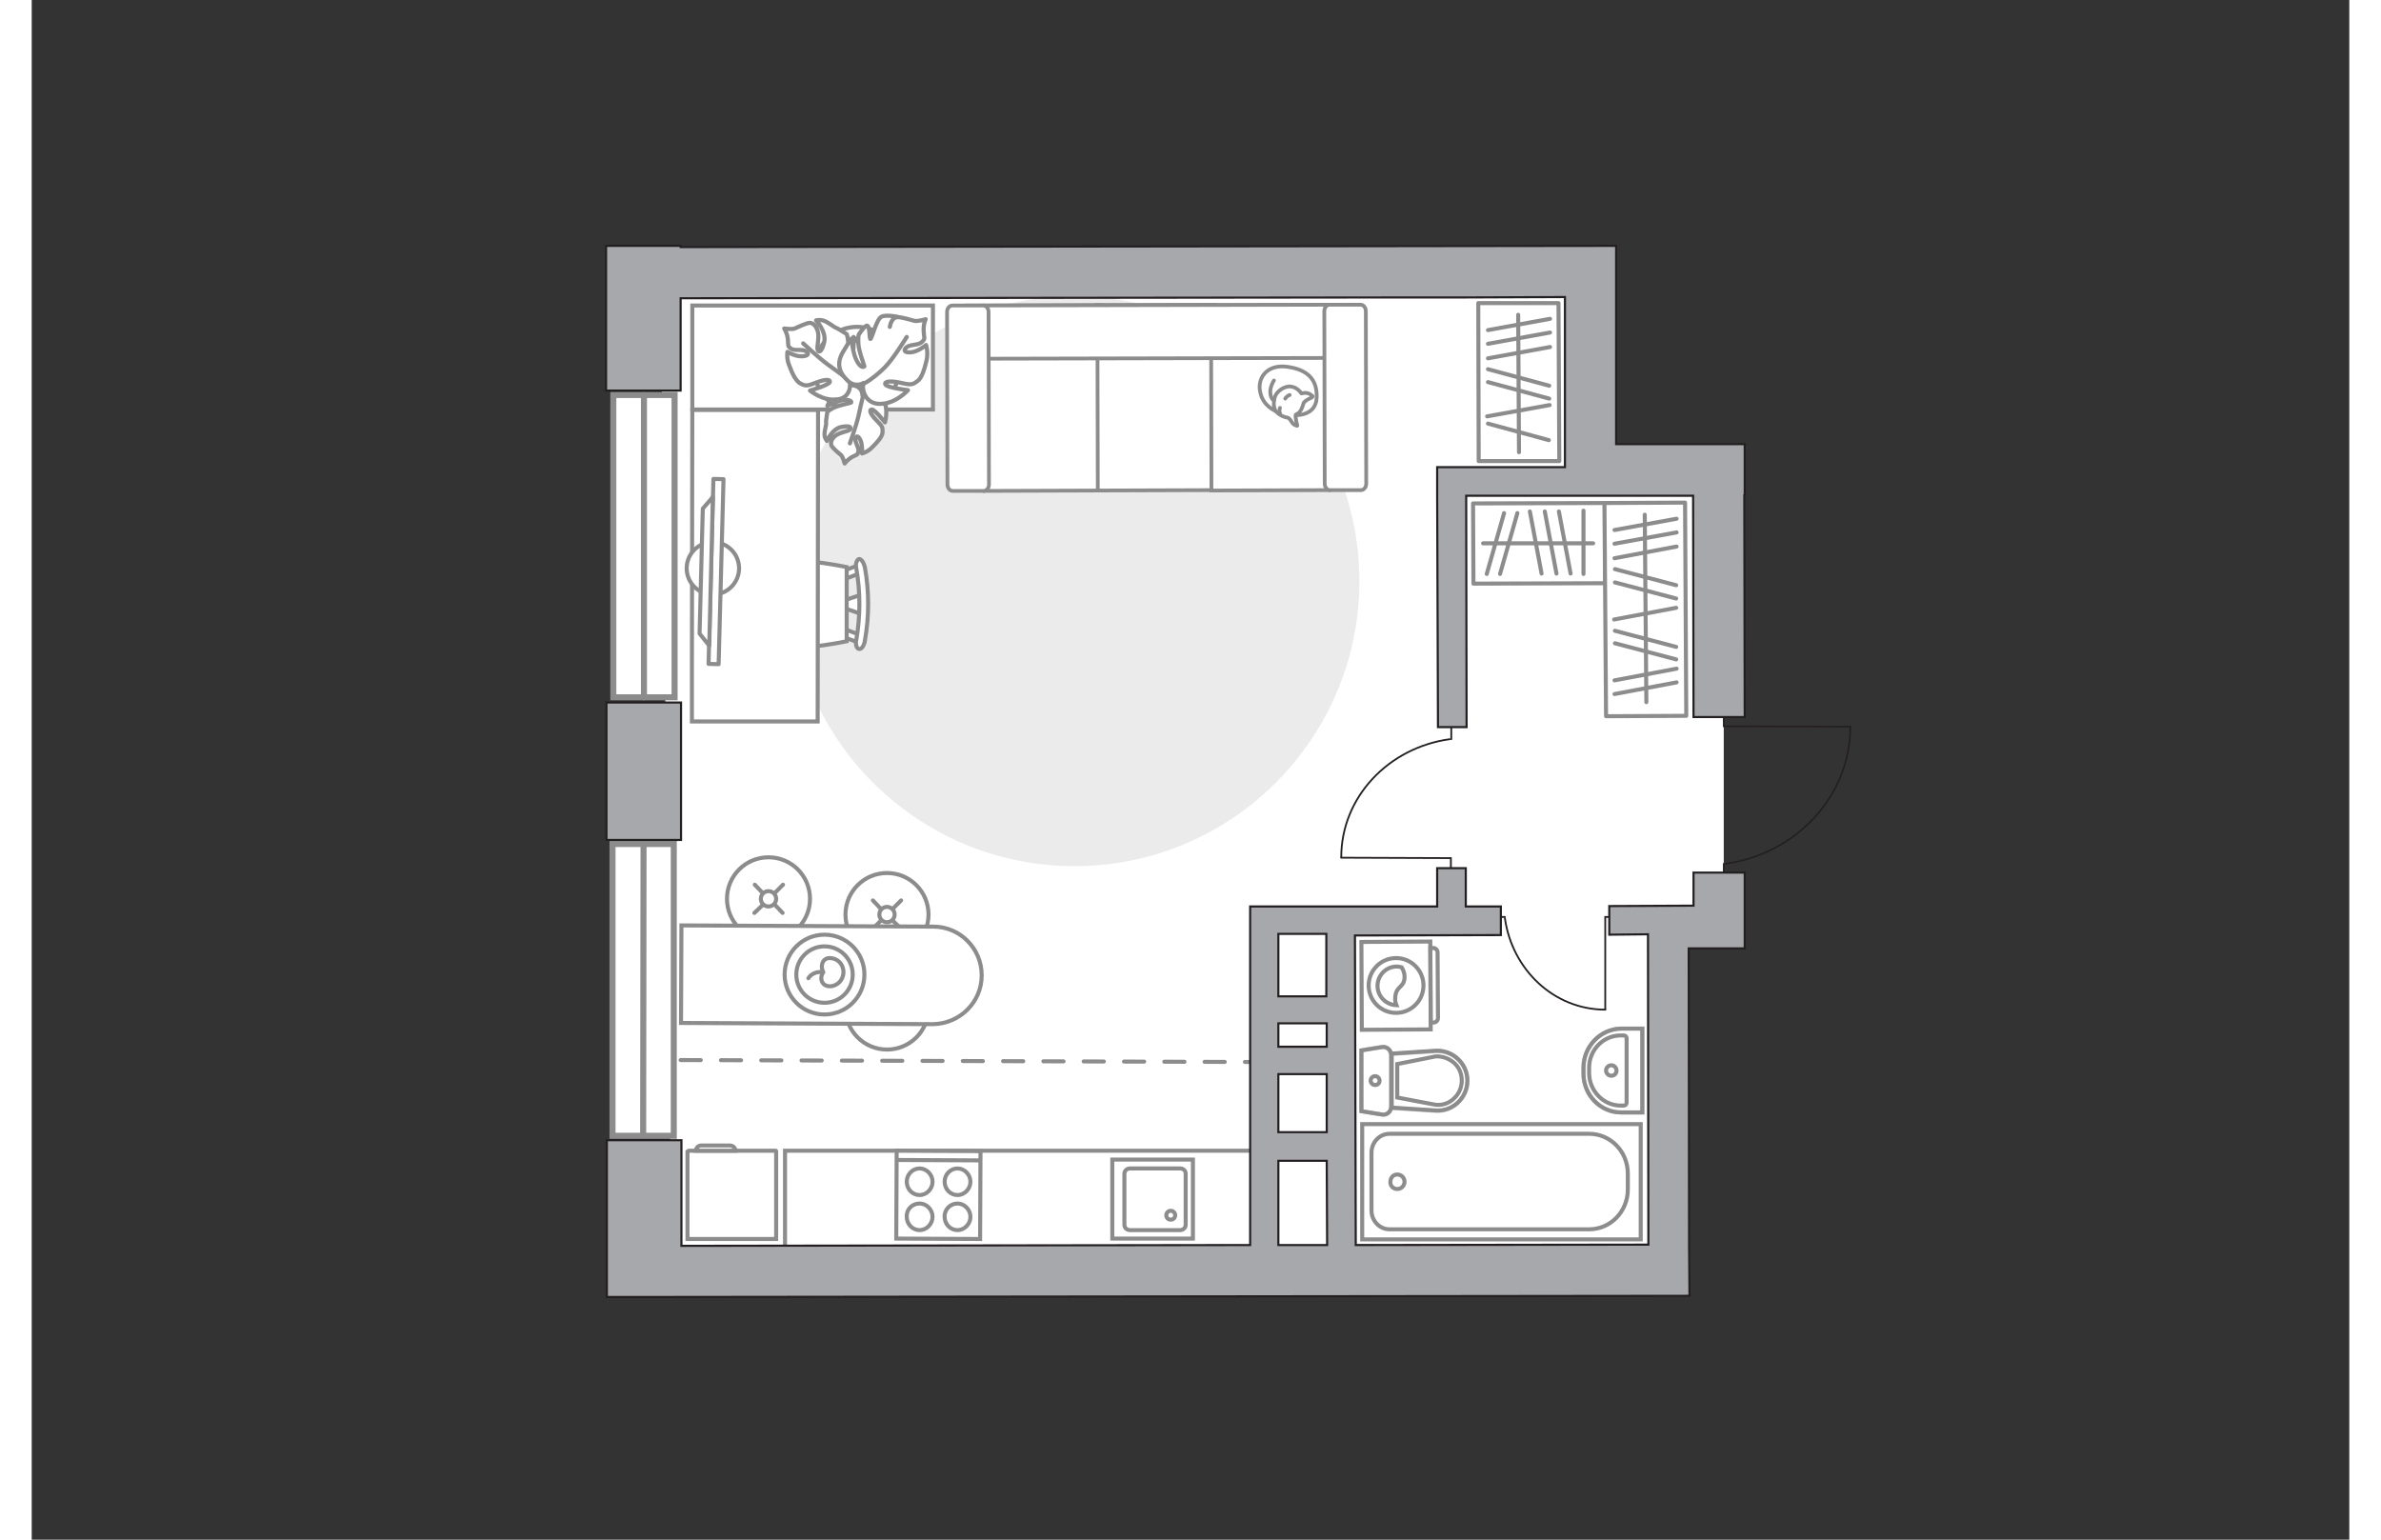 <?xml version="1.0" encoding="utf-8"?>
<!-- Generator: Adobe Illustrator 25.2.1, SVG Export Plug-In . SVG Version: 6.00 Build 0)  -->
<svg version="1.1" id="Слой_1" xmlns="http://www.w3.org/2000/svg" xmlns:xlink="http://www.w3.org/1999/xlink" x="0px" y="0px"
	 viewBox="0 0 575 382" style="enable-background:new 0 0 575 382;" xml:space="preserve" width="883" height="571">
<rect x="0" y="0" width="575" height="382" fill="#333333" stroke="none"/>
<style type="text/css">
	.st0{fill:#FFFFFF;}
	.st1{fill:#EBEBEB;}
	.st2{fill:#FFFFFF;stroke:#8C8C8C;stroke-miterlimit:10;}
	.st3{fill:#FFFFFF;stroke:#8C8C8C;stroke-linecap:round;stroke-linejoin:round;stroke-miterlimit:10;}
	.st4{fill:none;stroke:#8C8C8C;stroke-linecap:round;stroke-linejoin:round;stroke-miterlimit:10;}
	.st5{fill-rule:evenodd;clip-rule:evenodd;fill:#FFFFFF;fill-opacity:0.1;stroke:#8C8C8C;stroke-miterlimit:10;}
	.st6{fill:#FFFFFF;stroke:#8C8C8C;stroke-width:1;stroke-miterlimit:10;}
	.st7{fill:none;stroke:#231F20;stroke-width:0.442;stroke-linecap:round;stroke-miterlimit:22.926;}
	.st8{fill:#FFFFFF;stroke:#8C8C8C;stroke-width:0.928;stroke-miterlimit:10;}
	.st9{fill:#FFFFFF;stroke:#8C8C8C;stroke-width:0.928;stroke-linecap:round;stroke-linejoin:round;stroke-miterlimit:10;}
	.st10{fill:none;stroke:#8C8C8C;stroke-width:0.928;stroke-linecap:round;stroke-linejoin:round;stroke-miterlimit:10;}
	.st11{fill:#FFFFFF;stroke:#8C8C8C;stroke-linecap:round;stroke-miterlimit:10;}
	.st12{fill:none;stroke:#8C8C8C;stroke-linecap:round;stroke-miterlimit:10;}
	.st13{fill:#FFFFFF;stroke:#8C8C8C;stroke-width:1;stroke-linecap:round;stroke-linejoin:round;stroke-miterlimit:10.001;}
	.st14{fill:#FFFFFF;stroke:#8C8C8C;stroke-width:1.028;stroke-miterlimit:10;}
	.st15{fill:#FFFFFF;stroke:#8C8C8C;stroke-width:1.028;stroke-linecap:round;stroke-linejoin:round;stroke-miterlimit:10;}
	.st16{fill:none;stroke:#8C8C8C;stroke-width:1.028;stroke-linecap:round;stroke-linejoin:round;stroke-miterlimit:10;}
	.st17{fill:#FFFFFF;stroke:#8C8C8C;stroke-width:1.5;stroke-linecap:round;stroke-miterlimit:10;}
	.st18{fill:none;stroke:#8C8C8C;stroke-width:1.5;stroke-linecap:round;stroke-miterlimit:10;}
	.st19{fill:none;stroke:#231F20;stroke-width:0.4;stroke-linecap:round;stroke-miterlimit:22.926;}
	.st20{fill:none;stroke:#8C8C8C;stroke-linecap:round;stroke-miterlimit:10;stroke-dasharray:5,5;}
	.st21{opacity:0.5;fill:none;stroke:#8C8C8C;stroke-miterlimit:10;enable-background:new    ;}
	.st22{fill:none;stroke:#8C8C8C;stroke-miterlimit:10;}
	.st23{opacity:0.5;}
	.st24{fill:#A6A8AB;stroke:#231F20;stroke-width:0.527;stroke-miterlimit:10;}
</style>
<g id="bg_1_">
	<polygon class="st0" points="156,65.5 326.2,67.7 385,68 387.4,115.8 418.7,118.4 419.8,175.1 419.8,227.5 406.7,229.6 
		405.3,314.8 158.7,310.7 	"/>
</g>
<g id="furniture_1_">
	<path id="Vector_96_3_" class="st1" d="M188,144.6c-0.2-39,31.3-70.9,70.3-71.1s70.9,31.3,71.1,70.3s-31.3,70.9-70.3,71.1
		S188.2,183.6,188,144.6z"/>
	<g>
		<path id="Vector_8_1_" class="st2" d="M163,285.5h21.6c0.1,0,0.1,0.1,0.1,0.2v21.7h-22v-21.7C162.8,285.6,162.9,285.5,163,285.5z"
			/>
		<path id="Vector_9_1_" class="st2" d="M174.6,285.5h-9.8c0-0.7,0.6-1.3,1.3-1.3h7.1C174,284.2,174.6,284.8,174.6,285.5z"/>
	</g>
	<g>
		<polygon class="st3" points="359,114.4 358.9,75.2 378.8,75.2 379,114.4 		"/>
		<line class="st4" x1="376.7" y1="82.5" x2="361.3" y2="85.3"/>
		<line class="st4" x1="376.7" y1="79.1" x2="361.3" y2="81.9"/>
		<line class="st4" x1="376.7" y1="86.1" x2="361.3" y2="88.9"/>
		<line class="st4" x1="376.6" y1="100.5" x2="361.1" y2="103.3"/>
		<line class="st4" x1="376.4" y1="109.2" x2="361.3" y2="105.1"/>
		<line class="st4" x1="376.5" y1="98.9" x2="361.3" y2="94.8"/>
		<line class="st4" x1="376.5" y1="95.7" x2="361.3" y2="91.6"/>
		<line class="st4" x1="368.8" y1="78.1" x2="369" y2="112.2"/>
	</g>
	<g>
		<polygon class="st3" points="357.6,124.9 390.3,124.8 390.4,144.7 357.7,144.8 		"/>
		<line class="st4" x1="374.6" y1="142.3" x2="371.7" y2="126.9"/>
		<line class="st4" x1="378.3" y1="142.3" x2="375.4" y2="126.9"/>
		<line class="st4" x1="361" y1="142.4" x2="365.3" y2="127.3"/>
		<line class="st4" x1="364.3" y1="142.4" x2="368.6" y2="127.3"/>
		<line class="st4" x1="381.8" y1="142.3" x2="378.9" y2="126.9"/>
		<line class="st4" x1="385" y1="142.4" x2="385" y2="126.7"/>
		<line class="st4" x1="387.4" y1="134.8" x2="360.1" y2="134.8"/>
	</g>
	<g>
		<polygon class="st3" points="390.6,177.7 390.2,124.8 410.2,124.7 410.5,177.6 		"/>
		<line class="st4" x1="408.1" y1="169.3" x2="392.7" y2="172.2"/>
		<line class="st4" x1="408.1" y1="165.9" x2="392.7" y2="168.8"/>
		<line class="st4" x1="408.1" y1="132.1" x2="392.7" y2="134.9"/>
		<line class="st4" x1="408.1" y1="128.7" x2="392.7" y2="131.5"/>
		<line class="st4" x1="408.1" y1="135.6" x2="392.7" y2="138.5"/>
		<line class="st4" x1="408" y1="150.8" x2="392.6" y2="153.7"/>
		<line class="st4" x1="408" y1="160.5" x2="392.8" y2="156.5"/>
		<line class="st4" x1="408" y1="148.5" x2="392.8" y2="144.5"/>
		<line class="st4" x1="408" y1="145.2" x2="392.8" y2="141.2"/>
		<line class="st4" x1="408" y1="163.6" x2="392.8" y2="159.6"/>
		<line class="st4" x1="400.2" y1="127.7" x2="400.6" y2="174.2"/>
	</g>
	<g>
		<g>
			<path class="st2" d="M347,233.6l0.1,21.8l-17.1,0.1l-0.1-21.8L347,233.6z"/>
			<path class="st5" d="M348.8,236.3l0.1,16.3c0,0.6-0.5,1.1-1.1,1.1h-0.7l-0.1-18.5h0.7C348.3,235.2,348.8,235.7,348.8,236.3z"/>
		</g>
		<g>
			
				<ellipse transform="matrix(1 -3.983013e-03 3.983013e-03 1 -0.971 1.35)" class="st6" cx="338.5" cy="244.5" rx="6.8" ry="6.8"/>
			<path class="st2" d="M340.6,242.7c-0.2,2.4-2.1,1.9-2.3,4.7c-0.1,0.9,0.1,1.5,0.3,2c-2.6-0.1-4.7-2.2-4.7-4.8s2.1-4.8,4.8-4.8
				c0.4,0,0.8,0.1,1.2,0.2C340.2,240.5,340.7,241.5,340.6,242.7z"/>
		</g>
	</g>
	<g>
		<polyline class="st7" points="390.4,250.5 390.4,227.5 394.2,227.5 		"/>
		<line class="st7" x1="362.1" y1="227.5" x2="365.5" y2="227.5"/>
		<path class="st7" d="M365.5,227.8c1.8,12.8,12.2,22.7,24.9,22.7"/>
	</g>
	<g>
		<polyline class="st7" points="324.9,212.8 352.1,212.9 352.1,217.4 		"/>
		<line class="st7" x1="352.2" y1="179.4" x2="352.2" y2="183.4"/>
		<path class="st7" d="M351.8,183.4c-15.2,2.1-26.9,14.4-26.9,29.3"/>
	</g>
	<g>
		<path id="Vector_54_1_" class="st8" d="M236.3,75.8l29.2-0.1l0.1,46l-29.2,0.1L236.3,75.8z"/>
		<path id="Vector_55_1_" class="st8" d="M264.4,75.7l29.2-0.1l0.1,46l-29.2,0.1L264.4,75.7z"/>
		<path id="Vector_56_1_" class="st8" d="M292.6,75.7l29.2-0.1l0.1,46l-29.2,0.1L292.6,75.7z"/>
		<path id="Vector_57_1_" class="st8" d="M234.8,89L232,75.8l93.8-0.2v13.2L234.8,89z"/>
		<path id="Vector_58_1_" class="st8" d="M237.4,77.4l0.1,42.8c0,0.9-0.6,1.6-1.3,1.6h-7.7c-0.7,0-1.3-0.7-1.3-1.6l-0.1-42.8
			c0-0.9,0.6-1.6,1.3-1.6h7.7C236.8,75.8,237.4,76.5,237.4,77.4z"/>
		<path id="Vector_59_1_" class="st8" d="M331,77.2l0.1,42.8c0,0.9-0.6,1.6-1.3,1.6h-7.7c-0.7,0-1.3-0.7-1.3-1.6l-0.1-42.8
			c0-0.9,0.6-1.6,1.3-1.6h7.7C330.4,75.6,331,76.3,331,77.2z"/>
		<g>
			<path class="st9" d="M313.7,103c0,0,4.9,0.2,5.1-4.3s-2.2-7-7.3-7.7c-5.1-0.7-7.5,2.9-6.7,6.3C305.5,100.8,308.8,103,313.7,103z"
				/>
			<path class="st9" d="M315.6,99.9c0,0,0.5-0.6,1.4-1c0.9-0.3,0.8-0.6,0.8-0.6s-0.9-1-2.1-0.8c-0.7,0.1-0.7,0.1-0.7,0.1
				s-0.9-1.5-2.6-1.7s-3.5,1.3-3.9,2.4s-0.5,2.7,0.1,3.6s2,1.6,2.9,1.7c0.9,0.2,1,1.4,1.8,1.8s0.7,0.2,0.7,0.2s-0.6-2.3-0.4-2.7
				C313.8,102.6,314.8,102.9,315.6,99.9z"/>
			<path class="st9" d="M311,98.9c0,0,0.3-0.6,1.1-0.9"/>
			<path class="st9" d="M309.7,101.2c0,0-0.3,0.7,0,1.3"/>
			<path class="st10" d="M308.2,99.3c0,0-0.8-0.2-0.9-1.9c-0.1-1.5,0.9-3,0.9-3"/>
		</g>
	</g>
	<g>
		<circle class="st11" cx="182.8" cy="223" r="10.3"/>
		<line class="st12" x1="179.4" y1="219.5" x2="181.4" y2="221.6"/>
		<circle class="st11" cx="182.8" cy="223" r="1.9"/>
		<line class="st12" x1="184.3" y1="224.4" x2="186.3" y2="226.5"/>
		<line class="st12" x1="179.3" y1="226.5" x2="181.4" y2="224.5"/>
		<line class="st12" x1="184.3" y1="221.6" x2="186.4" y2="219.5"/>
	</g>
	<g>
		<circle class="st11" cx="212.2" cy="226.9" r="10.3"/>
		<line class="st12" x1="208.7" y1="223.4" x2="210.7" y2="225.5"/>
		<circle class="st11" cx="212.2" cy="226.9" r="1.9"/>
		<line class="st12" x1="213.6" y1="228.4" x2="215.7" y2="230.4"/>
		<line class="st12" x1="208.7" y1="230.4" x2="210.7" y2="228.4"/>
		<line class="st12" x1="213.6" y1="225.5" x2="215.7" y2="223.4"/>
	</g>
	<g>
		<circle class="st11" cx="212.2" cy="250.1" r="10.3"/>
		<line class="st12" x1="208.7" y1="246.6" x2="210.7" y2="248.6"/>
		<circle class="st11" cx="212.2" cy="250.1" r="1.9"/>
		<line class="st12" x1="213.6" y1="251.5" x2="215.7" y2="253.6"/>
		<line class="st12" x1="208.7" y1="253.6" x2="210.7" y2="251.5"/>
		<line class="st12" x1="213.6" y1="248.7" x2="215.7" y2="246.6"/>
	</g>
	<g>
		<path class="st2" d="M235.7,242L235.7,242c0-6.7-5.4-12.1-12-12.1l-62.5-0.3l-0.1,24.2l62.5,0.3C230.3,254,235.7,248.6,235.7,242z
			"/>
		<circle class="st4" cx="196.7" cy="241.8" r="9.9"/>
		<circle class="st4" cx="196.7" cy="241.8" r="7"/>
		<path class="st4" d="M198,244.7c1.9,0,3.4-1.6,3.4-3.5c0-2-1.5-3.5-3.4-3.5s-2.4,2.1-1.6,3.5C195.3,242.8,196.1,244.7,198,244.7z"
			/>
		<path class="st4" d="M192.7,242.7c0,0,1-1.8,3.5-1.5"/>
	</g>
	<polyline class="st2" points="186.9,314.1 186.9,285.5 303.7,285.5 	"/>
	<g id="Group_2_6_">
		<g id="Group_3_6_">
			<path id="Vector_10_6_" class="st2" d="M206,147.5l-5.2,1.7v1.4l5.2,1.8V147.5z"/>
		</g>
		<g id="Group_4_6_">
			<path id="Vector_11_6_" class="st2" d="M201,157.2c0,0.5,0.3,0.9,0.6,0.9l4.2,1.6c0.4,0.2,0.8-0.2,0.9-0.7
				c0.1-0.6-0.2-1.1-0.5-1.2l-4.2-1.6c-0.4-0.2-0.8,0.2-0.9,0.7C201,157.1,201,157.1,201,157.2z"/>
		</g>
		<g id="Group_5_6_">
			<path id="Vector_12_6_" class="st2" d="M201,142.6c0,0.1,0,0.2,0,0.3c0.1,0.6,0.5,0.9,0.9,0.7l4.2-1.6c0.4-0.2,0.6-0.7,0.5-1.3
				s-0.5-0.9-0.9-0.7l-4.2,1.6C201.3,141.8,201,142.2,201,142.6z"/>
		</g>
		<path id="Vector_13_6_" class="st2" d="M180.7,140.7c-3.2,3.2-3.3,15.1,0,18.4c3.8,3.8,21.5,0,21.5,0v-18.4
			C202.2,140.7,184.5,136.9,180.7,140.7z"/>
		<path id="Vector_14_6_" class="st2" d="M204.6,141.1c1,5.8,1,11.7,0,17.6c-0.3,1.2,0.1,2.2,0.6,2.3c0.6,0.2,1.3-0.7,1.5-2
			c1.1-6,1.1-12.3,0-18.3c-0.3-1.2-0.9-2.1-1.5-2C204.7,138.9,204.3,140,204.6,141.1z"/>
	</g>
	<path id="Vector_36_2_" class="st2" d="M195,179l0.1-77.3h-31.2l-0.1,62.5V179H195z"/>
	<g>
		<circle class="st3" cx="169" cy="141" r="6.5"/>
		<g>
			
				<rect x="146.8" y="140.6" transform="matrix(2.635754e-02 -1 1 2.635754e-02 23.459 307.813)" class="st13" width="45.9" height="2.5"/>
			<polygon class="st3" points="165.7,157.2 166.5,126.2 169,123.3 168.1,160.2 			"/>
		</g>
	</g>
	<rect x="163.9" y="75.8" class="st2" width="59.7" height="25.8"/>
	<g>
		<path id="Vector_60_2_" class="st14" d="M204.2,102.1c-5.8-0.3-10.2-5.2-10-11c0.3-5.8,5.2-10.2,11-10c5.8,0.3,10.2,5.2,10,11
			C214.8,97.9,209.9,102.4,204.2,102.1z"/>
		<path class="st15" d="M206.1,98.1c0,0,0.1-1.9-1.9-2.4s-4-0.4-5.4,2.2c-1.3,2.6-1.4,2.8-1.4,2.8s2.8-1.4,4.4-1.5
			c1.6,0,1.6,0.6,1.5,0.7s-3,0.6-4.4,1.3c-1.3,0.7-1.5,1-1.5,1s-0.4,2.3-0.3,2.7c0.1,0.4-0.4,1.8-0.4,2.9c0,1,0.6,1.6,0.6,1.6
			s1.3-3.1,3.7-3.5s2.3,0.3,2,0.7c-0.3,0.4-2.7,0.7-3.7,1.6s-1.1,1.7-0.9,2.3s1.9,2,2.4,2.4c0.5,0.5,0.9,2.1,0.9,2.1
			s0.5-0.8,1.8-1.6c1.3-0.7,1.4-0.4,1.6-1.4c0.2-1-1-2.3-0.7-3.3c0.4-1.1,1.3,0.2,1.5,1.5c0.2,1.2,0.1,2.3,0.1,2.3s1.4-0.3,2.6-1.6
			c1.2-1.2,2.5-2.6,2.5-3.7s0.1-1.3-1.4-2.8s-2.1-2.7-1.3-2.8c0.7-0.1,3.3,3.2,3.3,3.2s1-3.3-0.5-5.9
			C209.9,96.2,207,96.9,206.1,98.1z"/>
		<path class="st16" d="M203,110c0,0,1.6-4.5,2.1-6.7c0.3-1.4,0.9-4.1,1.2-5.2c0.3-1.6,0.2-3.3-0.3-4.8"/>
		<path class="st15" d="M202.7,94.1c0,0,2,0.9,3.4-1c1.5-1.9,2.3-4.1,0.2-6.7c-2.2-2.6-2.4-2.8-2.4-2.8s0.2,3.6-0.5,5.4
			s-1.4,1.5-1.4,1.3s0.8-3.5,0.6-5.3s-0.4-2.1-0.4-2.1s-2.3-1.5-2.7-1.6s-1.8-1.3-2.9-1.7c-1.1-0.4-2-0.1-2-0.1s2.7,2.8,2,5.5
			s-1.4,2.4-1.6,1.8c-0.3-0.5,0.5-3.2,0-4.7s-1.3-2-2-2s-3,1.1-3.7,1.4s-2.6,0-2.6,0s0.7,1,0.9,2.6c0.2,1.7-0.2,1.7,0.8,2.4
			c1,0.7,2.9-0.1,3.9,0.8s-0.8,1.3-2.3,1c-1.4-0.3-2.5-1-2.5-1s-0.3,1.7,0.5,3.5c0.7,1.9,1.6,3.8,2.8,4.4c1.1,0.5,1.4,0.7,3.6-0.2
			c2.3-0.9,3.8-1,3.6-0.2c-0.3,0.8-4.9,2.1-4.9,2.1s3.1,2.6,6.5,2.2C203,99,203.5,95.5,202.7,94.1z"/>
		<path class="st16" d="M191.4,85.2c0,0,4.1,3.8,6.2,5.3c1.4,1,4,2.9,5,3.7c1.6,1.1,3.4,1.7,5.3,1.9"/>
		<g>
			<path class="st15" d="M212.9,81.1c0.3-1.7,1.1-2.4,1.9-2.4c0.8-0.1,3.4,0.7,4.2,0.9s2.8-0.4,2.8-0.4s-0.6,1.1-0.5,3
				c0.1,1.8,0.5,1.8-0.5,2.7c-1,0.9-3.1,0.4-4,1.5s1.1,1.3,2.6,0.7c1.5-0.6,2.5-1.5,2.5-1.5s0.6,1.8,0.1,3.9s-1.2,4.4-2.3,5.1
				c-1.1,0.8-1.4,1-4,0.4s-4.3-0.4-3.9,0.4c0.4,0.8,5.6,1.4,5.6,1.4s-2.9,3.3-6.7,3.4c-3.8,0.2-4.9-3.5-4.3-5.2c0,0-2,1.3-3.9-0.5
				s-3.1-4-1.2-7.2c1.9-3.2,2.1-3.3,2.1-3.3s0.3,3.9,1.4,5.7c1,1.8,1.7,1.3,1.8,1.2c0-0.2-1.4-3.7-1.5-5.6s0.1-2.3,0.1-2.3
				s1.6-2.4,2.1-2.2c0.7,0.3,0.5,3.4,0.8,3.3c0.4-0.2,1.5-4.9,2.7-5.5c1.1-0.6,4,0,4,0"/>
			<path class="st16" d="M217.1,83.6c0,0-3.5,5.7-5.5,7.6c-1.3,1.3-3.3,3-5,3.9"/>
		</g>
	</g>
</g>
<g id="windows_1_">
	<g>
		<rect x="144.1" y="209.4" class="st17" width="15.2" height="72.4"/>
		<line class="st18" x1="151.7" y1="281.7" x2="151.8" y2="209.3"/>
	</g>
	<g>
		<rect x="144.3" y="98" class="st17" width="15.2" height="75"/>
		<line class="st18" x1="151.9" y1="173" x2="151.9" y2="98"/>
	</g>
</g>
<g id="plan">
	<g>
		<polyline class="st19" points="451.2,180.3 419.8,180.2 419.8,175.1 		"/>
		<line class="st19" x1="419.8" y1="219" x2="419.8" y2="214.3"/>
		<path class="st19" d="M420.2,214.3c17.5-2.4,31-16.7,31-34"/>
	</g>
	<line class="st20" x1="306" y1="263.5" x2="159.3" y2="263"/>
	<g>
		<path class="st21" d="M385,266.4v-1.5c0-5.3,4.2-9.6,9.3-9.7h5.3V276h-5.3C389.2,276,385,271.7,385,266.4z"/>
		<g>
			<path class="st22" d="M386.4,266.2v-1.3c0-4.4,3.5-8,7.8-8h0.8c0.4,0,0.7,0.3,0.7,0.7v16c0,0.4-0.3,0.7-0.7,0.7h-0.8
				C390,274.3,386.4,270.7,386.4,266.2z"/>
			<path class="st22" d="M391.9,266.9c-0.7,0-1.3-0.6-1.3-1.3c0-0.7,0.6-1.3,1.3-1.3c0.7,0,1.3,0.6,1.3,1.3
				C393.2,266.3,392.7,266.9,391.9,266.9z"/>
			<path class="st22" d="M385,266.4v-1.5c0-5.3,4.2-9.6,9.3-9.7h5.3V276h-5.3C389.2,276,385,271.7,385,266.4z"/>
		</g>
	</g>
	<g>
		<polygon class="st22" points="399.2,278.9 330.1,278.9 330.1,307.5 399.2,307.5 		"/>
		<path class="st22" d="M396,295.1v-3.9c0-5.5-4.3-9.9-9.6-9.9h-49.5c-2.5,0-4.5,2.1-4.5,4.7v14.3c0,2.6,2,4.7,4.5,4.7h49.5
			C391.7,305,396,300.6,396,295.1z"/>
		<path class="st22" d="M338.8,295c1,0,1.8-0.8,1.8-1.8s-0.8-1.8-1.8-1.8s-1.7,0.8-1.7,1.8C337,294.2,337.8,295,338.8,295z"/>
	</g>
	<g>
		<g class="st23">
			<path class="st22" d="M337.3,274.5v-12.7c0-1.3-1.2-2.3-2.4-2l-5,0.8v15.1l5,0.8C336.2,276.8,337.3,275.8,337.3,274.5z"/>
			<path class="st22" d="M337.4,261.5v13.4l10.8,0.7c4.3,0.3,8-3.1,8-7.4s-3.7-7.7-8-7.4L337.4,261.5z"/>
		</g>
		<g>
			<path class="st22" d="M337.3,274.5v-12.7c0-1.3-1.2-2.3-2.4-2l-5,0.8v15.1l5,0.8C336.2,276.8,337.3,275.8,337.3,274.5z"/>
			<path class="st22" d="M356.2,268.1L356.2,268.1c0-4.3-3.7-7.7-8-7.4l-10.8,0.7v13.4l10.8,0.7
				C352.5,275.9,356.2,272.4,356.2,268.1z"/>
			<path class="st22" d="M338.8,264l9.5-1.9c1.7-0.1,3.3,0.5,4.6,1.6c1.3,1.2,1.9,2.7,1.9,4.4c0,1.7-0.7,3.3-1.9,4.4
				c-1.2,1.2-2.9,1.8-4.6,1.6l-9.5-1.8V264z"/>
			<path class="st22" d="M333.3,269.2c-0.6,0-1.1-0.5-1.1-1.1s0.5-1.1,1.1-1.1s1.1,0.5,1.1,1.1C334.4,268.8,333.9,269.2,333.3,269.2
				z"/>
		</g>
	</g>
	<g>
		<rect x="142.6" y="174.3" class="st24" width="18.5" height="34.1"/>
		<path class="st24" d="M411.2,309L411.2,309L411.2,309l-0.1-73.7H425v-18.8h-12.7v8.2l-20.9,0.1v7.1l9.6-0.1l0.1,77l-72.6,0.1
			l-0.2-76.8l36.2-0.1v-7.1h-8.7v-9.5h-7.1v9.5h-39.4h-5.9h-1.1v84l-141.1,0.2v-26.2h-18.5v38.9h18.5h-15.4l265.5-0.3L411.2,309
			L411.2,309z M321.2,231.7v15.5h-11.9v-15.5H321.2z M321.3,253.9v5.8h-12v-5.8L321.3,253.9L321.3,253.9z M309.3,266.5h12v14.4h-12
			V266.5z M309.3,308.9v-17.6l0,0V288h12l0.1,20.9H309.3z"/>
		<polygon class="st24" points="425,122.9 425,110.2 393.1,110.2 393.1,73.7 393.1,73.7 393.1,61 161,61.3 161,61 142.5,61 
			142.5,96.9 161,96.9 161,74 338.7,73.8 338.7,73.8 338.7,73.8 348.6,73.8 348.6,73.8 355.7,73.8 355.7,73.8 380.4,73.7 
			380.4,115.9 371.1,115.9 355.8,115.9 348.7,115.9 348.7,121.3 348.7,123 348.7,123 348.9,180.4 356,180.4 355.9,123 391.4,123 
			391.4,123 393.1,123 393.1,123 412.2,123 412.3,177.9 425,177.9 424.9,122.9 		"/>
	</g>
	<g>
		<g id="Group_27_2_">
			<path id="Vector_140_2_" class="st2" d="M268.1,307.3v-19.6h20v19.6H268.1z"/>
		</g>
		<path id="Vector_141_2_" class="st2" d="M286.3,291.2v12.7c0,0.7-0.6,1.3-1.4,1.3h-12.4c-0.8,0-1.4-0.6-1.4-1.3v-12.7
			c0-0.7,0.6-1.3,1.4-1.3h12.4C285.7,289.9,286.3,290.4,286.3,291.2z"/>
		<path id="Vector_139_2_" class="st2" d="M281.5,301.5c0,0.7,0.5,1.1,1.1,1.1c0.7,0,1.1-0.5,1.1-1.1s-0.5-1.1-1.1-1.1
			S281.5,300.9,281.5,301.5z"/>
	</g>
	<g>
		<path id="Vector_142_3_" class="st2" d="M235.3,307.4l-20.8-0.1l0.1-21.8l20.8,0.1L235.3,307.4z"/>
		<g id="Group_28_3_">
			<g id="Group_29_3_">
				<path id="Vector_143_3_" class="st2" d="M220.3,298.6c1.7,0,3.2,1.5,3.2,3.3s-1.5,3.3-3.2,3.3c-1.8,0-3.2-1.5-3.2-3.3
					C217,300,218.5,298.6,220.3,298.6z"/>
				<path id="Vector_144_3_" class="st2" d="M220.3,289.9c1.7,0,3.2,1.5,3.2,3.3s-1.5,3.3-3.2,3.3c-1.8,0-3.2-1.5-3.2-3.3
					S218.5,289.9,220.3,289.9z"/>
			</g>
			<g id="Group_30_3_">
				<path id="Vector_145_3_" class="st2" d="M229.7,298.6c1.7,0,3.2,1.5,3.2,3.3s-1.5,3.3-3.2,3.3c-1.8,0-3.2-1.5-3.2-3.3
					C226.4,300.1,227.9,298.6,229.7,298.6z"/>
				<path id="Vector_146_3_" class="st2" d="M229.7,289.9c1.7,0,3.2,1.5,3.2,3.3s-1.5,3.3-3.2,3.3c-1.8,0-3.2-1.5-3.2-3.3
					S227.9,289.9,229.7,289.9z"/>
			</g>
		</g>
		<path id="Vector_147_3_" class="st2" d="M214.6,287.8l20.6,0.1"/>
	</g>
</g>
<g id="points">
	<path id="bedroom_1_" class="st4" d="M264.9,161.5"/>
	<path id="kitchen_2_" class="st4" d="M237.1,274.2"/>
	<path id="wc_x5F_bedroom_1_" class="st4" d="M367.6,259.7"/>
	<path id="hallway_2_" class="st4" d="M378.1,198.5"/>
</g>
</svg>
